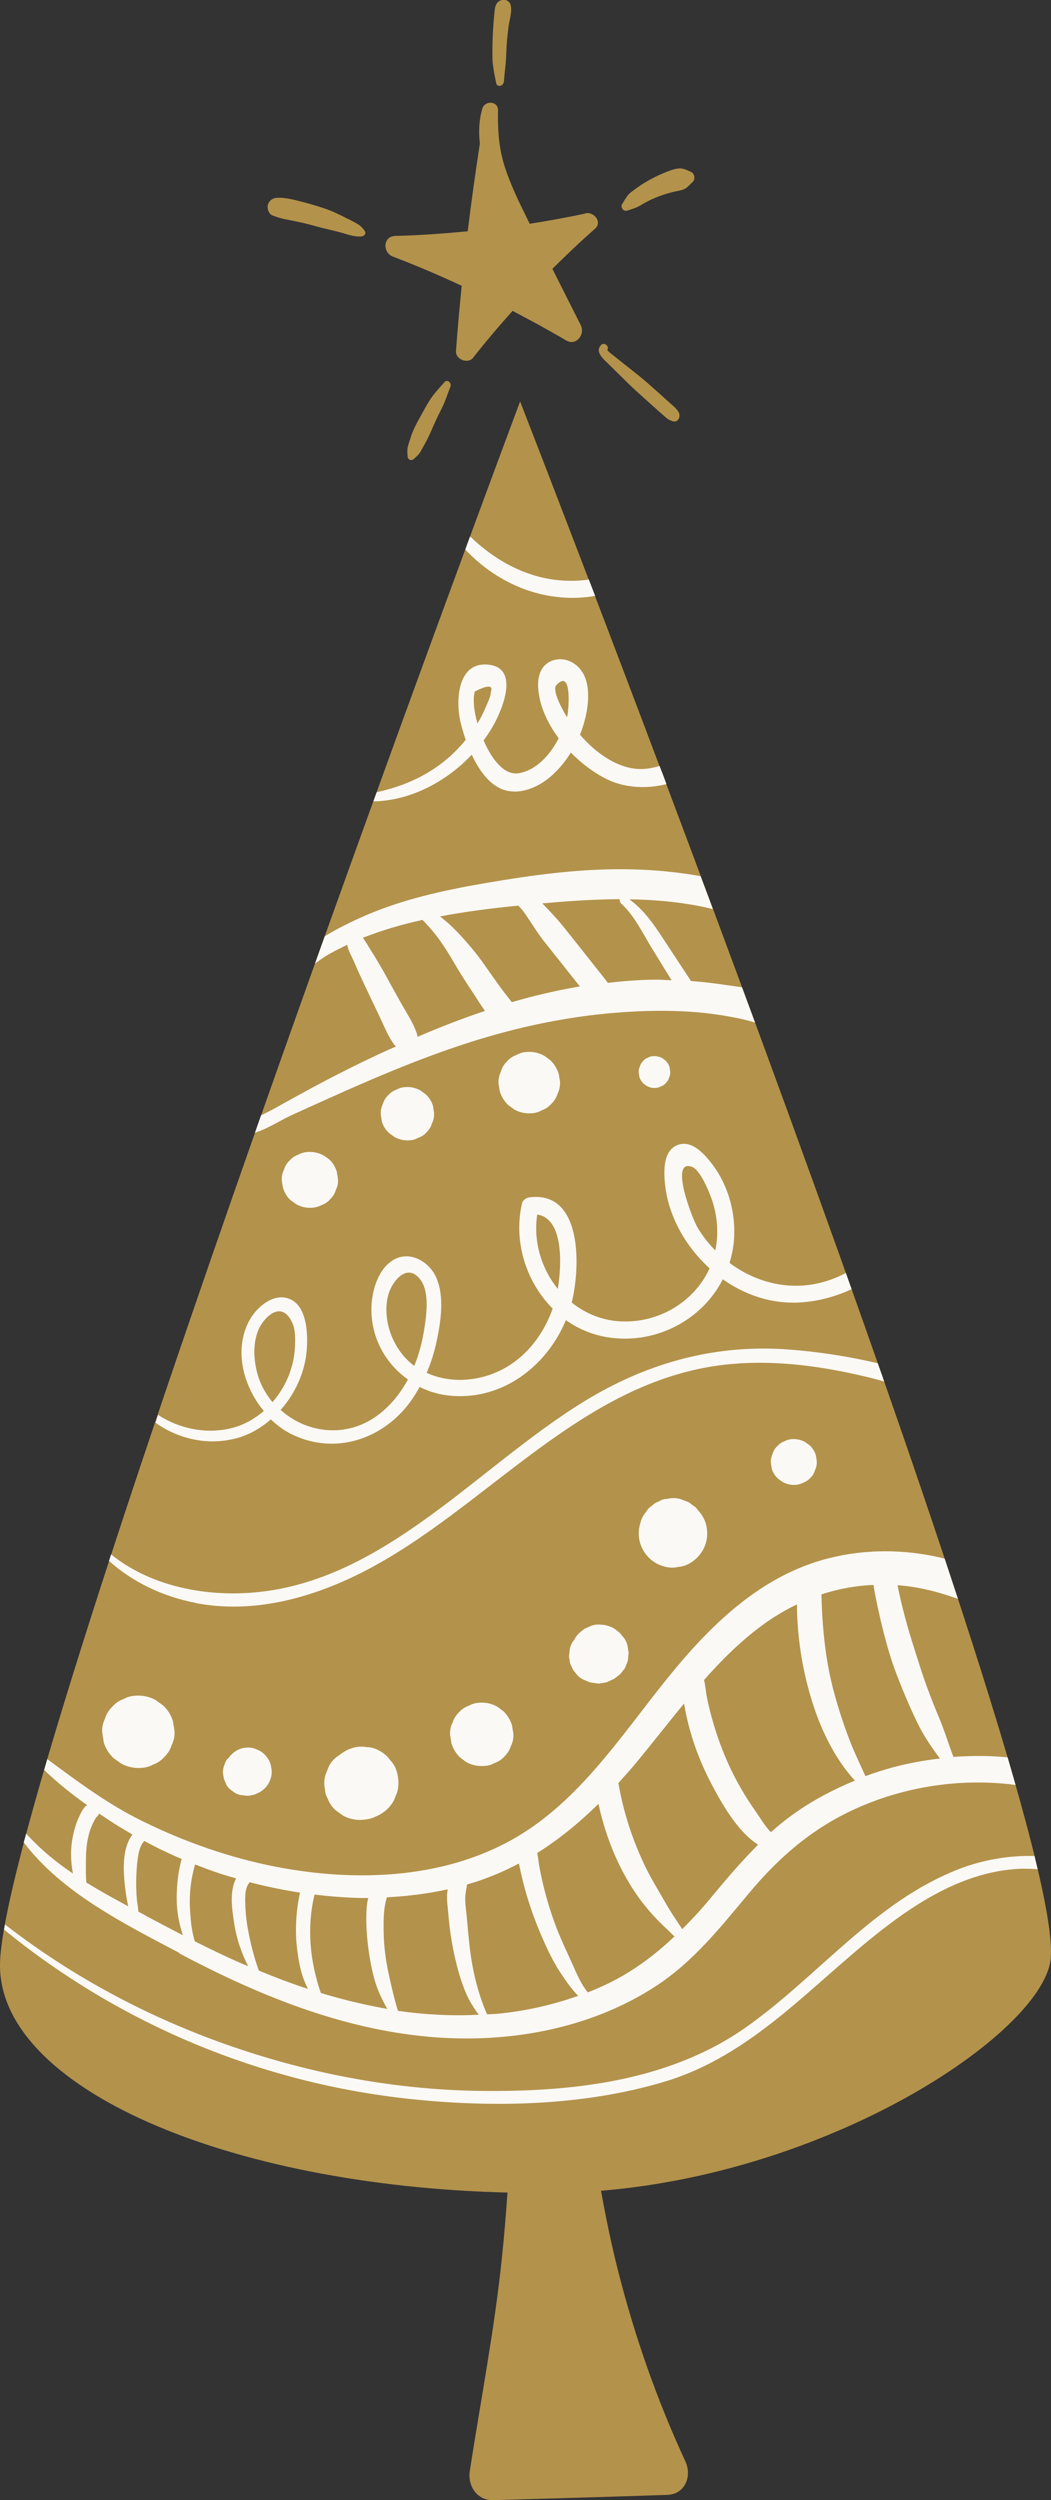 <?xml version="1.0" encoding="UTF-8"?><svg id="Laag_2" xmlns="http://www.w3.org/2000/svg" viewBox="0 0 70 166.47"><rect x="0" y="0" width="70" height="166.47" fill="#333333" stroke="none"/><defs><style>.cls-1{fill:#b3924b;}.cls-1,.cls-2{stroke-width:0px;}.cls-2{fill:#fbf9f5;}</style></defs><g id="OBJECTS"><path class="cls-1" d="m34.64,26.73S0,119.31,0,130.86c0,8.18,15.14,14.67,33.8,15.13-.1,1.44-.22,2.89-.37,4.33-.49,4.76-1.41,9.48-2.14,14.21-.15.98.47,1.97,1.56,1.94,3.86-.11,7.73-.22,11.59-.35,1.2-.04,1.66-1.25,1.21-2.23-1.9-4.1-3.39-8.36-4.5-12.75-.44-1.74-.8-3.5-1.12-5.27,15.83-1.31,29.65-10.77,29.96-15.55.72-11.13-35.35-103.59-35.35-103.59Z"/><path class="cls-2" d="m30.99,36.59c1.75,1.86,4.13,3.1,6.77,3.21.62.03,1.25-.02,1.88-.12-.14-.37-.28-.73-.42-1.09-1.14.16-2.32.09-3.44-.22-1.73-.48-3.21-1.44-4.47-2.65-.11.29-.21.57-.32.87Z"/><path class="cls-2" d="m11.95,130.07c5.19,2.75,10.75,5.03,16.65,5.55,5.18.46,10.68-.5,15.09-3.38,2.51-1.64,4.3-3.92,6.2-6.19,1.74-2.08,3.67-3.84,6.08-5.12,2.57-1.36,5.46-2.11,8.35-2.23,1.11-.04,2.22,0,3.32.15-.17-.6-.35-1.21-.53-1.84-.12-.01-.25-.02-.37-.03-1.08-.09-2.16-.07-3.24,0-.34-.91-.63-1.85-1.01-2.74-.46-1.1-.88-2.21-1.24-3.35-.35-1.1-.71-2.19-1-3.31-.15-.56-.28-1.12-.4-1.68-.03-.12-.05-.23-.07-.35,1.38.1,2.72.44,4.02.91-.29-.88-.58-1.77-.88-2.67-.08-.02-.17-.05-.25-.07-2.46-.58-5.06-.58-7.5.04-4.52,1.15-7.89,4.48-10.73,8-2.93,3.63-5.59,7.76-9.61,10.3-4.85,3.06-11,3.3-16.49,2.23-3.05-.6-6.02-1.64-8.81-3.01-2.34-1.14-4.33-2.64-6.38-4.15-.07.25-.14.48-.21.72.88.85,1.86,1.63,2.86,2.34l-.11.08c-.2.22-.34.51-.46.78-.26.59-.4,1.2-.47,1.83-.06.63-.02,1.21.09,1.83v.03c-1.14-.76-2.19-1.64-3.11-2.65-.05.2-.1.39-.16.58,2.53,3.36,6.76,5.46,10.36,7.36Zm46.23-24.53c.03.2.06.4.1.61.12.6.25,1.21.39,1.81.28,1.16.59,2.32,1.01,3.43.42,1.11.88,2.19,1.39,3.26.41.87.96,1.67,1.53,2.44-1.05.12-2.09.31-3.11.58-.62.17-1.24.37-1.85.59-.35-.77-.72-1.54-1.03-2.33-.4-1.03-.75-2.1-1.04-3.17-.59-2.13-.8-4.33-.86-6.54v-.06c1.1-.36,2.27-.58,3.45-.63Zm-6.58,2.11c.48-.31.97-.58,1.48-.82.01,2.16.35,4.33.99,6.4.58,1.88,1.51,3.86,2.87,5.33-1.41.58-2.77,1.29-4.01,2.17-.56.39-1.08.82-1.58,1.26l-.07-.06c-.36-.39-.63-.86-.93-1.29-.67-.94-1.26-1.95-1.75-3-.47-1.01-.86-2.08-1.16-3.15-.15-.53-.28-1.06-.38-1.6-.06-.32-.08-.69-.17-1.03,1.4-1.58,2.92-3.06,4.7-4.21Zm-9.38,9.9c1.12-1.34,2.21-2.75,3.34-4.12.1.58.22,1.15.38,1.72.35,1.28.85,2.51,1.47,3.68.59,1.13,1.3,2.34,2.19,3.26.26.27.57.53.89.74-1.15,1.15-2.21,2.4-3.26,3.67-.57.69-1.17,1.33-1.79,1.95-.18-.26-.35-.53-.39-.59-.27-.4-.52-.8-.76-1.22-.48-.84-.99-1.66-1.4-2.54-.8-1.7-1.39-3.52-1.7-5.38.35-.39.7-.78,1.04-1.18Zm-2.36,2.56c.44,2,1.16,3.9,2.28,5.65.65,1.01,1.41,1.89,2.29,2.7.14.13.31.31.49.48-1.21,1.14-2.53,2.16-4.06,2.95-.55.29-1.13.54-1.71.77-.5-.61-.8-1.39-1.12-2.09-.37-.82-.75-1.61-1.06-2.46-.31-.84-.57-1.7-.78-2.56-.11-.46-.21-.93-.29-1.4-.04-.25-.06-.51-.12-.77,1.47-.92,2.81-2.03,4.07-3.26Zm-8.76,5.37c1.23-.35,2.38-.83,3.46-1.4l.04.18c.1.5.22.99.35,1.48.28,1.01.62,1.99,1.03,2.96.39.92.81,1.84,1.36,2.67.35.53.72,1.07,1.17,1.52-1.75.62-3.59,1.03-5.43,1.2-.21.02-.43.02-.64.03-.6-1.36-.96-2.87-1.14-4.33-.09-.78-.16-1.56-.23-2.34-.04-.38-.1-.77-.08-1.16.01-.29.09-.54.11-.82Zm-5.33.85c1.37-.07,2.72-.24,4.05-.53-.08.4-.04.87,0,1.22.08.94.18,1.87.37,2.8.18.89.4,1.77.73,2.61.24.63.57,1.19.97,1.72-1.81.09-3.6,0-5.38-.26l-.02-.05c-.11-.35-.2-.7-.29-1.05-.18-.76-.37-1.53-.49-2.31-.12-.77-.17-1.55-.16-2.33,0-.61.03-1.23.22-1.82Zm-4.82-.18c1.19.14,2.39.23,3.58.23-.11.37-.12.8-.13,1.1-.02.91.06,1.81.2,2.71.14.87.32,1.75.68,2.55.15.35.33.69.51,1.02-1.49-.26-2.97-.62-4.42-1.06-.73-2.1-.95-4.38-.42-6.55Zm-4.3-.82c1.09.29,2.21.51,3.33.69-.26,1.21-.34,2.46-.2,3.69.08.66.19,1.35.41,1.98.09.25.2.5.32.74-1.1-.36-2.19-.77-3.27-1.22-.34-.93-.58-1.91-.75-2.88-.1-.57-.15-1.16-.16-1.74,0-.43,0-.92.3-1.26Zm-3.64-1.18c.51.2,1.02.39,1.55.57.39.13.78.24,1.17.35-.48.89-.26,2.16-.12,3.08.16.99.48,1.9.92,2.77-.17-.08-.35-.14-.53-.22-1.02-.45-2.03-.94-3.03-1.44-.05-.19-.1-.38-.14-.57-.11-.54-.15-1.1-.18-1.65-.05-.98.07-1.95.34-2.89Zm-3.93.75c.02-.47.05-.96.14-1.43.06-.33.17-.64.39-.89.81.44,1.64.84,2.49,1.2l-.03.11c-.08.31-.15.63-.19.95-.1.66-.13,1.33-.1,2,.04.65.17,1.28.36,1.89l.05.13c-1-.51-2-1.04-2.98-1.58v-.02c-.01-.25-.06-.5-.09-.74-.05-.54-.06-1.08-.04-1.62Zm-3.33-1.67c.02-.44.1-.88.23-1.3.07-.21.15-.41.25-.61.05-.1.11-.21.18-.31.04-.06.25-.21.09-.15l.12-.09c.23.15.46.3.68.45.5.33,1.01.63,1.52.93-.52.69-.6,1.67-.57,2.51.02.59.09,1.18.19,1.76.03.17.06.34.1.51-.4-.22-.79-.43-1.19-.65-.54-.3-1.07-.61-1.6-.93-.02-.24-.03-.47-.03-.71,0-.47,0-.94.02-1.4Z"/><path class="cls-2" d="m15.63,95.8c.91-.23,1.72-.69,2.41-1.29.44.42.94.78,1.47,1.03,2.84,1.34,5.98.29,7.8-2.18.24-.32.44-.66.64-1.01.57.28,1.19.48,1.85.56,3.53.43,6.59-1.87,7.89-5.01.8.57,1.74.97,2.77,1.14,3.18.51,6.3-1.13,7.68-3.86,1.05.74,2.24,1.26,3.5,1.46,1.65.27,3.46-.05,5.08-.8-.13-.36-.26-.72-.38-1.08-.58.3-1.21.55-1.91.7-2.1.45-4.19-.14-5.84-1.37.13-.43.23-.89.28-1.36.19-1.96-.39-4-1.67-5.51-.49-.58-1.22-1.29-2.05-.99-.76.28-.9,1.14-.9,1.84,0,2.42,1.21,4.74,3.01,6.38-.97,2.13-3.19,3.56-5.68,3.54-1.34-.01-2.54-.49-3.5-1.26.6-2.47.68-7.42-2.78-7.01-.25.03-.48.17-.54.43-.57,2.53.28,5.21,2.05,6.98-.68,1.92-2.03,3.58-3.97,4.33-1.41.55-3.06.58-4.42-.05.28-.66.5-1.35.65-2.05.29-1.33.56-3.07-.04-4.35-.5-1.07-1.83-1.79-2.91-1.07-1.04.69-1.42,2.25-1.38,3.42.05,1.85,1,3.48,2.43,4.49-.92,1.7-2.43,3.12-4.42,3.35-1.51.18-2.98-.35-4.06-1.32,1.05-1.18,1.71-2.72,1.76-4.31.04-1.02-.08-2.72-1.24-3.11-1.07-.37-2.19.65-2.64,1.53-.99,1.93-.37,4.31,1,5.96-.61.52-1.32.93-2.11,1.13-1.69.43-3.49.07-4.93-.87-.06.17-.12.35-.17.52,1.51,1.08,3.45,1.53,5.32,1.05Zm30.82-14.08c-.34-.57-1.89-4.57-.37-4.03.56.2,1.13,1.62,1.31,2.12.26.74.39,1.51.38,2.29,0,.4-.05.79-.13,1.16-.45-.46-.86-.98-1.19-1.54Zm-10.67-.85c1.76.25,1.64,3.35,1.37,4.95-1.09-1.35-1.64-3.15-1.37-4.95Zm-8.79,9.54c-.68-.75-1.13-1.74-1.23-2.75-.05-.46-.03-.95.09-1.4.23-.92,1.27-2.25,2.16-1.04.63.86.38,2.45.22,3.44-.13.78-.34,1.55-.64,2.29-.21-.16-.41-.34-.59-.54Zm-9.82,1.15c-.32-1.1-.38-2.53.32-3.5.56-.77,1.44-1.23,2,.07.2.46.18,1.15.15,1.65-.08,1.32-.63,2.59-1.49,3.58-.43-.52-.78-1.12-.98-1.8Z"/><path class="cls-2" d="m10.37,113.2c-.38-.21-.79-.31-1.22-.3-.33,0-.64.07-.92.23-.3.1-.55.28-.76.52-.23.22-.39.49-.48.79-.14.29-.21.6-.18.93.03.21.07.43.1.64.12.41.34.75.65,1.05.17.12.33.24.5.36.38.21.79.31,1.22.3.33,0,.64-.07.92-.23.3-.1.55-.28.76-.52.23-.22.39-.49.48-.79.14-.29.21-.6.18-.93-.03-.21-.07-.43-.1-.64-.12-.41-.34-.75-.65-1.05-.17-.12-.33-.24-.5-.36Z"/><path class="cls-2" d="m17.09,116.48c-.19-.09-.4-.13-.61-.12-.29,0-.55.09-.79.24-.14.09-.26.2-.36.32l-.06.08-.11.11c-.09.1-.16.21-.19.35-.09.19-.13.39-.12.6.02.14.04.27.07.41.05.12.11.24.16.37.1.18.24.32.41.42.15.13.33.22.53.26h.02s.43.05.43.05c.15,0,.3-.04.45-.07h.02s.26-.12.38-.18l.03-.02c.23-.15.42-.34.55-.58.14-.25.2-.52.2-.8-.02-.14-.04-.28-.07-.42-.08-.27-.22-.5-.42-.69-.15-.15-.32-.26-.52-.32Zm-1.81.49l.05-.07.13-.11-.18.18Z"/><path class="cls-2" d="m22.5,116.93c-.26.18-.46.4-.6.69-.08.19-.15.39-.23.58-.09.32-.1.64-.02.96,0,.22.07.42.18.6.1.29.28.55.51.76.16.12.33.24.49.36.38.21.79.31,1.22.3.23-.02.49-.04.71-.12.02,0,.47-.18.64-.3.36-.22.64-.52.84-.89.08-.19.15-.39.23-.58.1-.43.09-.86-.03-1.28-.08-.31-.23-.58-.45-.81-.18-.26-.41-.46-.69-.61-.28-.17-.58-.26-.9-.26-.32-.06-.64-.04-.96.07-.24.07-.45.19-.65.32l-.04.02h.02s-.03.02-.03.02l-.25.18Z"/><path class="cls-2" d="m33.11,113.63c-.33-.18-.69-.27-1.07-.26-.29,0-.56.06-.81.2-.26.09-.48.24-.67.45-.2.2-.34.42-.42.69-.13.25-.18.53-.16.82.03.19.06.37.09.56.11.35.3.66.56.92.14.11.29.21.43.32.33.18.69.27,1.07.26.29,0,.56-.06.81-.2.26-.09.48-.24.67-.45.2-.2.34-.43.42-.69.13-.25.18-.53.16-.82-.03-.19-.06-.37-.09-.56-.11-.35-.3-.66-.56-.92-.14-.11-.29-.21-.43-.32Z"/><path class="cls-2" d="m41.06,108.55c-.16-.14-.35-.23-.56-.29-.14-.05-.28-.08-.43-.08h-.02c-.22-.03-.44-.01-.67.07-.15.07-.3.14-.45.2-.13.1-.26.21-.39.32-.11.11-.2.24-.27.37l-.14.2c-.13.21-.2.44-.2.69-.04.16-.04.33.01.49,0,.17.05.32.14.46.05.15.13.29.25.4.13.2.31.35.53.46h.01s.45.19.45.19h.03s.52.07.52.07l.52-.08.04-.02c.15-.07.48-.22.48-.22l.23-.18c.14-.09.25-.21.34-.35.12-.12.2-.27.24-.43.08-.15.12-.31.12-.49,0-.09.02-.18.03-.27-.03-.17-.05-.34-.08-.51-.07-.25-.18-.46-.36-.64-.09-.14-.21-.25-.35-.34Z"/><path class="cls-2" d="m46.34,100.37c-.15-.11-.31-.22-.46-.34-.18-.07-.36-.14-.54-.21-.3-.09-.59-.09-.89-.02-.2,0-.39.06-.56.17-.19.06-.35.16-.48.3-.17.1-.29.24-.39.41-.19.22-.32.48-.38.77l-.03.1c-.1.41-.09.81.03,1.21.12.38.32.71.61.99.29.28.63.46,1.02.56.31.09.61.09.91.02.3-.02.58-.12.84-.29.34-.21.6-.49.8-.84.2-.36.29-.75.28-1.16-.01-.41-.12-.79-.34-1.14l-.06-.09c-.12-.15-.24-.29-.36-.44Z"/><path class="cls-2" d="m53.61,96.01c-.24-.13-.5-.2-.78-.19-.21,0-.41.05-.59.15-.19.07-.35.18-.48.33-.15.14-.25.31-.3.5-.09.18-.13.38-.12.59.02.13.04.27.06.4.08.26.22.48.41.66.11.08.21.15.32.23.24.13.5.2.78.19.21,0,.41-.05.59-.15.19-.07.35-.18.48-.33.15-.14.25-.31.3-.5.09-.18.13-.38.12-.59-.02-.13-.04-.27-.06-.4-.08-.26-.22-.48-.41-.66-.1-.08-.21-.15-.32-.23Z"/><path class="cls-2" d="m30.17,69.77c3.58-1.23,7.22-2.06,10.99-2.35,1.82-.14,3.65-.17,5.48,0,.92.09,1.84.23,2.75.43.29.06.6.15.9.24-.29-.79-.58-1.57-.87-2.35-.36-.06-.72-.1-1.04-.15-.78-.12-1.57-.21-2.36-.27-.63-.96-1.26-1.92-1.89-2.88-.63-.96-1.28-1.88-2.21-2.56,1.35.02,2.7.12,4.03.34.51.08,1.02.19,1.53.31-.27-.74-.55-1.47-.82-2.19-1.45-.26-2.93-.41-4.4-.45-3.37-.1-6.68.35-9.99.92-2.77.48-5.57,1.09-8.14,2.24-.76.34-1.65.77-2.5,1.29-.22.6-.43,1.21-.65,1.82.3-.22.6-.44.92-.62.4-.23.81-.43,1.22-.63.07.38.31.78.44,1.08.27.64.56,1.26.86,1.89.29.61.58,1.22.87,1.83.31.64.57,1.34,1.01,1.9l.07.07c-.39.17-.77.34-1.16.52-1.49.7-2.96,1.44-4.41,2.22-.79.43-1.58.86-2.36,1.3-.11.06-.55.31-1.05.54-.14.39-.27.77-.41,1.16.85-.26,1.77-.86,2.34-1.12,3.56-1.62,7.14-3.26,10.85-4.53Zm11.08-9.9l.08.25c.91.82,1.44,1.96,2.07,2.99.44.72.89,1.44,1.33,2.16-.33-.01-.65-.04-.98-.04-1.09,0-2.18.09-3.27.21-.16-.23-.34-.44-.48-.62-.83-1.05-1.66-2.1-2.5-3.15-.43-.53-.91-1.03-1.38-1.52,1.7-.15,3.42-.27,5.13-.28Zm-6.72.43l.12.14c.17.17.3.37.43.56.37.54.71,1.11,1.11,1.62.81,1.02,1.62,2.04,2.43,3.06-1.51.26-3,.6-4.47,1.03l-.06.02c-.15-.2-.31-.39-.46-.59-.24-.31-.46-.62-.69-.94-.48-.67-.93-1.36-1.46-1.99-.48-.58-.99-1.15-1.55-1.67-.2-.18-.41-.35-.62-.52,1.73-.33,3.47-.55,5.22-.72Zm-8.72,4.86c-.33-.59-.66-1.17-1.02-1.74-.19-.3-.37-.61-.57-.91l-.05-.07c.62-.24,1.25-.46,1.88-.65.69-.21,1.39-.38,2.09-.54l.25.26c.25.27.49.55.71.84.46.61.86,1.26,1.24,1.92.38.65.8,1.29,1.22,1.92.23.35.47.75.74,1.12-1.52.51-3.02,1.09-4.5,1.73v-.11c-.22-.72-.64-1.35-1.01-2-.33-.59-.66-1.17-.98-1.76Z"/><path class="cls-2" d="m21.54,76.93c-.3-.16-.61-.24-.95-.23-.26,0-.5.06-.72.18-.23.08-.43.22-.59.4-.18.17-.3.38-.37.61-.11.23-.16.47-.14.72.03.17.05.33.08.49.1.31.26.59.5.81.13.09.26.19.39.28.3.16.61.24.95.23.26,0,.5-.06.72-.18.23-.08.43-.21.59-.4.18-.17.3-.38.37-.61.11-.22.16-.47.14-.72-.03-.17-.05-.33-.08-.5-.1-.31-.26-.59-.5-.81-.13-.09-.26-.19-.39-.28Z"/><path class="cls-2" d="m27.99,72.6c-.28-.15-.58-.23-.9-.22-.24,0-.47.05-.68.17-.22.08-.41.2-.56.38-.17.16-.29.36-.35.58-.11.21-.15.44-.14.69.02.16.05.31.07.47.09.3.25.56.48.77.12.09.24.18.37.27.28.15.58.23.9.22.24,0,.47-.05.68-.17.22-.08.41-.2.56-.38.17-.17.29-.36.35-.58.11-.21.15-.44.14-.69-.02-.16-.05-.31-.07-.47-.09-.3-.25-.56-.48-.77-.12-.09-.24-.18-.37-.27Z"/><path class="cls-2" d="m36.23,70.29c-.32-.18-.67-.26-1.04-.25-.28,0-.54.06-.78.2-.25.09-.47.23-.65.44-.19.19-.33.41-.4.67-.12.25-.17.51-.16.79.03.18.06.36.09.54.11.34.29.64.55.89.14.1.28.21.42.31.32.18.67.26,1.04.25.28,0,.54-.06.78-.2.25-.09.47-.23.65-.44.19-.19.33-.41.41-.67.12-.25.17-.51.16-.79-.03-.18-.06-.36-.09-.54-.11-.34-.29-.64-.55-.89-.14-.1-.28-.21-.42-.31Z"/><path class="cls-2" d="m44.1,70.45c-.17-.09-.35-.13-.54-.13-.15,0-.28.03-.4.1-.13.05-.24.12-.33.23-.1.1-.17.21-.21.35-.06.13-.09.26-.08.41.02.09.03.19.04.28.05.18.15.33.28.46l.22.16c.17.09.35.14.54.13.15,0,.28-.03.4-.1.13-.05.24-.12.33-.23.1-.1.17-.21.21-.35.06-.13.09-.26.08-.41-.02-.09-.03-.19-.04-.28-.05-.18-.15-.33-.28-.46l-.22-.16Z"/><path class="cls-2" d="m34.21,52.71c1.61,0,2.96-1.23,3.81-2.6.68.69,1.45,1.28,2.23,1.69,1.26.67,2.75.75,4.14.41-.15-.41-.3-.81-.46-1.21-.69.21-1.4.3-2.21.07-1.17-.33-2.26-1.18-3.09-2.15.55-1.37,1.04-3.82-.43-4.76-.54-.35-1.28-.37-1.8.04-.67.53-.62,1.54-.46,2.29.19.93.66,1.84,1.27,2.67-.57,1.1-1.48,2.11-2.63,2.32-.99.19-1.83-.93-2.37-2.18.31-.42.59-.86.82-1.32.55-1.09,1.48-3.56-.55-3.73-2.07-.17-2.14,2.54-1.79,3.91.08.33.19.7.33,1.1-1.57,1.93-3.61,2.98-5.93,3.49-.07.2-.15.41-.22.61,2.44-.04,4.85-1.3,6.55-3.11.59,1.27,1.5,2.45,2.8,2.45Zm2.85-7.1c1.1-1.16.78,1.83.74,2l-.04.14c-.33-.54-1.02-1.81-.7-2.14Zm-5.43.43c.87-.44,1.23-.43,1.06.03,0,.32-.23.75-.35,1.04-.15.37-.33.72-.54,1.06-.15-.54-.24-1.04-.24-1.38-.02-.25,0-.5.06-.75Z"/><path class="cls-2" d="m13,106.73c3.82.75,7.72-.31,11.13-2.04,8.37-4.25,14.69-13,24.6-13.87,2.92-.26,5.85.13,8.7.79.49.11.98.24,1.46.38-.14-.41-.28-.81-.43-1.22-2.01-.47-4.05-.78-6.01-.92-4.52-.33-8.78.74-12.71,2.97-7.54,4.28-13.95,12.64-23.16,13.24-3.23.21-6.68-.54-9.18-2.56-.05.14-.09.29-.14.43,1.59,1.43,3.61,2.38,5.74,2.79Z"/><path class="cls-2" d="m69.11,124.46c-.07-.29-.14-.58-.21-.88-1.73-.05-3.49.27-5.06.88-5.59,2.18-9.33,7.11-14.12,10.5-5.13,3.63-11.63,4.34-17.77,4.26-5.73-.08-11.37-1.16-16.77-3.05-5.36-1.88-10.37-4.56-14.85-8.03-.02.12-.04.23-.06.34,7.71,6.3,17.13,10.23,27.06,11.28,5.55.59,11.54.46,16.92-1.15,5.88-1.76,9.78-6.44,14.46-10.09,2.55-1.99,5.48-3.77,8.77-4.06.54-.05,1.09-.04,1.64,0Z"/><path class="cls-1" d="m34.07,16.24c-.08.08-.15.15-.23.23-.01.01-.01.04,0,.06.02.01.04.01.06,0,.08-.08.15-.15.23-.23.01-.01.01-.04,0-.06-.02-.01-.04-.01-.06,0Z"/><path class="cls-1" d="m39.01,14.21c-1.23.27-2.48.49-3.73.69-.05-.1-.1-.2-.15-.31-.56-1.13-1.12-2.27-1.51-3.48-.4-1.25-.48-2.47-.45-3.77.01-.62-.87-.67-1.04-.12-.23.76-.26,1.55-.17,2.34-.3,1.95-.57,3.89-.81,5.84-1.6.15-3.21.27-4.82.31-.84.02-.86,1.12-.15,1.38,1.55.59,3.07,1.24,4.57,1.94-.14,1.45-.28,2.89-.38,4.35-.04.55.8.88,1.14.44.84-1.07,1.72-2.11,2.63-3.12,1.2.63,2.4,1.28,3.57,1.97.67.39,1.28-.41.97-1.02-.63-1.25-1.26-2.5-1.89-3.75.92-.91,1.86-1.81,2.84-2.67.51-.45-.08-1.15-.63-1.03Z"/><path class="cls-1" d="m29.59,25.46c-.31.35-.65.71-.91,1.1-.25.38-.47.79-.69,1.19-.23.42-.46.84-.61,1.29-.07.22-.15.45-.21.67-.06.24-.04.46-.02.7.02.21.25.29.4.16.18-.16.35-.3.47-.52.1-.18.2-.36.3-.54.23-.4.4-.83.59-1.25.18-.41.38-.81.58-1.21.2-.42.33-.87.51-1.3.1-.25-.2-.53-.41-.3Z"/><path class="cls-1" d="m40.03,22.98c-.43.44.17.94.47,1.23.45.45.91.89,1.36,1.34.46.45.94.86,1.41,1.29.23.21.95.85,1.08.96.15.13.28.19.46.25.34.11.53-.29.41-.56-.13-.27-.35-.43-.56-.62-.2-.18-.4-.35-.59-.53-.42-.37-.83-.75-1.26-1.11-.42-.35-.85-.68-1.28-1.02-.21-.17-.84-.67-.95-.76-.04-.03-.07-.08-.11-.11-.08-.05.04-.1-.05.02.22-.27-.15-.63-.4-.38Z"/><path class="cls-1" d="m33.56,5.47c.03-.42.08-.83.12-1.25.04-.43.04-.87.07-1.3.03-.4.08-.81.13-1.21.06-.43.24-.94.13-1.37-.11-.45-.71-.45-.93-.1-.14.22-.13.48-.16.73-.02.22-.04.44-.06.67-.03.43-.05.86-.06,1.29,0,.43-.02.87.02,1.3.05.44.14.88.23,1.31.06.3.48.19.5-.08Z"/><path class="cls-1" d="m41.77,14.03c.17-.06.35-.12.52-.18.21-.07.39-.19.58-.3.35-.2.63-.33,1-.47.36-.14.73-.25,1.1-.33.22-.05.49-.08.68-.2.18-.11.32-.29.48-.43.19-.17.14-.57-.1-.67-.18-.08-.39-.18-.58-.22-.27-.06-.6.05-.86.14-.43.16-.84.34-1.24.56-.36.19-.71.41-1.03.65-.2.15-.42.29-.56.5-.12.17-.22.34-.33.52-.12.21.1.51.34.42Z"/><path class="cls-1" d="m24.3,15.38c-.17-.23-.31-.37-.56-.51-.21-.12-.42-.23-.64-.33-.49-.25-.99-.5-1.51-.67-.49-.16-.99-.31-1.5-.44-.55-.14-1.09-.29-1.66-.26-.28.02-.52.2-.59.47-.06.25.05.6.3.7.28.11.55.2.85.26.24.04.48.09.71.14.49.1.98.22,1.46.36.48.13.97.23,1.46.36.49.13.96.33,1.48.28.16-.02.31-.2.19-.36Z"/></g></svg>